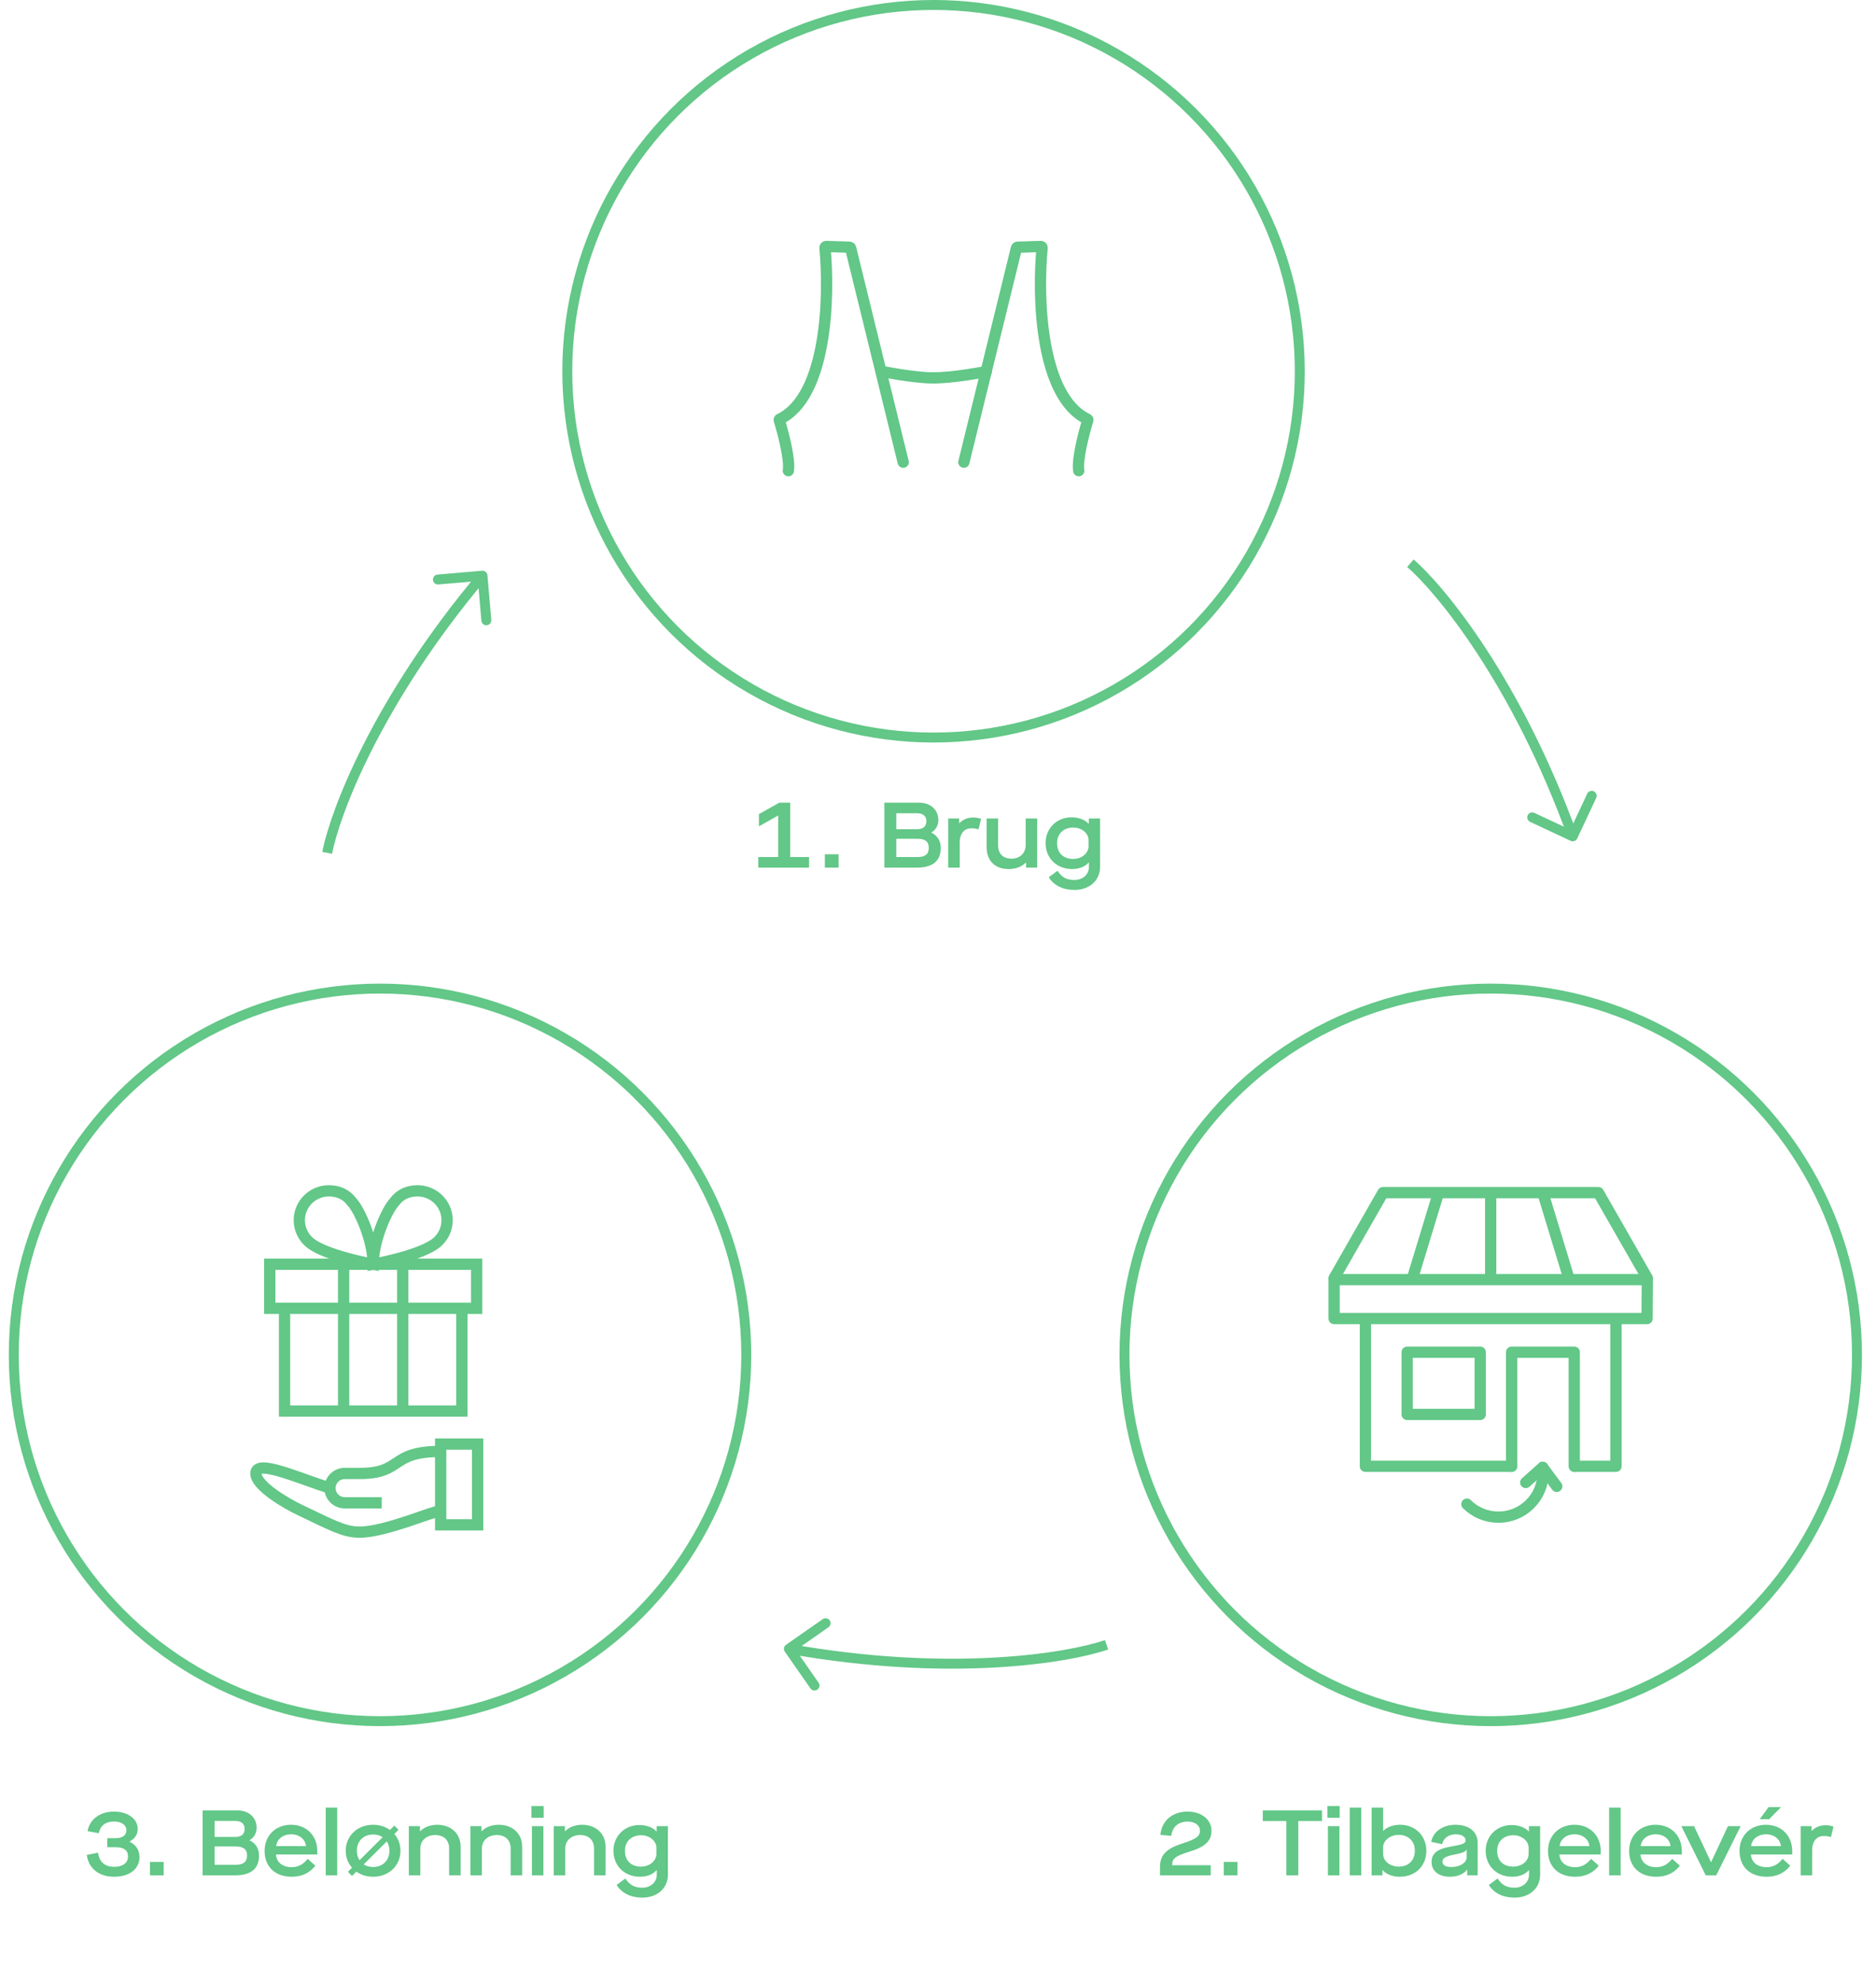 <svg width="283" height="299" viewBox="0 0 283 299" fill="none" xmlns="http://www.w3.org/2000/svg">
<path d="M236.934 126.831C237.309 127.006 237.756 126.845 237.931 126.47L240.794 120.357C240.969 119.981 240.808 119.535 240.432 119.359C240.057 119.184 239.611 119.345 239.435 119.72L236.891 125.154L231.457 122.61C231.082 122.435 230.635 122.596 230.46 122.971C230.284 123.346 230.446 123.793 230.821 123.969L236.934 126.831ZM212.272 85.522C216.811 89.466 228.159 103.25 236.547 126.407L237.957 125.896C229.5 102.548 218.023 88.532 213.255 84.39L212.272 85.522Z" fill="#62C787"/>
<path d="M73.533 86.773C73.498 86.36 73.135 86.054 72.722 86.09L65.997 86.667C65.584 86.703 65.278 87.066 65.314 87.479C65.349 87.891 65.712 88.197 66.125 88.162L72.103 87.648L72.617 93.626C72.652 94.039 73.015 94.345 73.428 94.309C73.841 94.274 74.147 93.91 74.111 93.498L73.533 86.773ZM50.09 128.785C51.236 122.882 57.499 106.162 73.36 87.32L72.212 86.354C56.22 105.352 49.821 122.299 48.617 128.5L50.09 128.785Z" fill="#62C787"/>
<path d="M118.579 248.092C118.24 248.329 118.156 248.797 118.393 249.137L122.256 254.672C122.493 255.012 122.961 255.095 123.301 254.858C123.64 254.621 123.724 254.153 123.486 253.814L120.053 248.893L124.973 245.459C125.313 245.222 125.396 244.755 125.159 244.415C124.922 244.076 124.454 243.992 124.115 244.229L118.579 248.092ZM166.685 247.388C161 249.348 143.388 252.284 119.14 247.969L118.877 249.446C143.326 253.796 161.202 250.864 167.174 248.806L166.685 247.388Z" fill="#62C787"/>
<circle cx="140.827" cy="56" r="55.25" stroke="#62C787" stroke-width="1.5"/>
<circle cx="57.327" cy="204.367" r="55.25" stroke="#62C787" stroke-width="1.5"/>
<circle cx="224.88" cy="204.367" r="55.25" stroke="#62C787" stroke-width="1.5"/>
<path d="M232.716 221.333C232.75 221.605 232.767 221.882 232.767 222.163C232.767 225.852 229.756 228.844 226.04 228.844C224.183 228.844 222.501 228.095 221.283 226.887" stroke="#62C787" stroke-width="1.7" stroke-linecap="round" stroke-linejoin="round"/>
<path d="M234.839 224.197L232.716 221.333L230.16 223.616" stroke="#62C787" stroke-width="1.7" stroke-linecap="round" stroke-linejoin="round"/>
<path d="M228.03 221.173V203.967H237.48V221.173" stroke="#62C787" stroke-width="1.7" stroke-linecap="round" stroke-linejoin="round"/>
<path d="M228.032 221.171H205.975V199.275" stroke="#62C787" stroke-width="1.7" stroke-linecap="round" stroke-linejoin="round"/>
<path d="M243.776 199.275V221.171H237.566" stroke="#62C787" stroke-width="1.7" stroke-linecap="round" stroke-linejoin="round"/>
<path fill-rule="evenodd" clip-rule="evenodd" d="M212.275 213.35H223.297V203.966H212.275V213.35Z" stroke="#62C787" stroke-width="1.7" stroke-linecap="round" stroke-linejoin="round"/>
<path d="M248.505 192.796L241.112 179.89H208.632L201.254 192.796" stroke="#62C787" stroke-width="1.7" stroke-linecap="round" stroke-linejoin="round"/>
<path fill-rule="evenodd" clip-rule="evenodd" d="M248.505 193.019H201.254V198.886H248.467L248.505 193.019Z" stroke="#62C787" stroke-width="1.7" stroke-linecap="round" stroke-linejoin="round"/>
<path d="M224.875 179.933V192.839" stroke="#62C787" stroke-width="1.7" stroke-linecap="round" stroke-linejoin="round"/>
<path d="M213.069 192.839L216.997 179.933" stroke="#62C787" stroke-width="1.7" stroke-linecap="round" stroke-linejoin="round"/>
<path d="M236.676 192.839L232.749 179.933" stroke="#62C787" stroke-width="1.7" stroke-linecap="round" stroke-linejoin="round"/>
<path d="M69.675 197.339V212.841H42.923V197.339" stroke="#62C787" stroke-width="1.7"/>
<path fill-rule="evenodd" clip-rule="evenodd" d="M40.693 197.339H71.904V190.696H40.693V197.339Z" stroke="#62C787" stroke-width="1.7"/>
<path d="M51.837 190.696V212.841" stroke="#62C787" stroke-width="1.7"/>
<path d="M60.756 190.696V212.841" stroke="#62C787" stroke-width="1.7"/>
<path fill-rule="evenodd" clip-rule="evenodd" d="M53.067 181.268C52.254 180.185 51.072 179.624 49.608 179.624C47.146 179.624 45.151 181.607 45.151 184.053C45.151 185.376 45.735 186.564 46.661 187.376C49.005 189.405 56.296 190.696 56.296 190.696C56.296 187.375 54.426 182.772 53.067 181.268Z" stroke="#62C787" stroke-width="1.7"/>
<path fill-rule="evenodd" clip-rule="evenodd" d="M59.525 181.268C60.339 180.185 61.521 179.624 62.987 179.624C65.45 179.624 67.446 181.607 67.446 184.053C67.446 185.376 66.862 186.564 65.935 187.376C63.59 189.405 56.296 190.696 56.296 190.696C56.296 187.375 58.166 182.772 59.525 181.268Z" stroke="#62C787" stroke-width="1.7"/>
<path fill-rule="evenodd" clip-rule="evenodd" d="M66.476 230.003H72.051V217.823H66.476V230.003Z" stroke="#62C787" stroke-width="1.7"/>
<path d="M66.476 227.893C65.361 227.893 58.149 231.11 54.212 231.11C51.848 231.11 49.781 229.909 45.292 227.789C43.163 226.782 38.603 224.128 38.603 222.253C38.603 220.038 44.675 222.841 49.781 224.468" stroke="#62C787" stroke-width="1.7"/>
<path d="M57.585 226.682H52.01C50.779 226.682 49.78 225.69 49.78 224.467C49.78 223.244 50.779 222.253 52.01 222.253H54.238C60.901 222.253 58.671 218.931 66.476 218.931" stroke="#62C787" stroke-width="1.7"/>
<path d="M119.203 121.074H117.565L114.485 122.796V124.644L117.397 123.006V129.278H114.387V130.874H122.045V129.278H119.203V121.074ZM126.507 130.874V128.858H124.435V130.874H126.507ZM138.291 130.874C140.713 130.874 141.917 129.866 141.917 127.878C141.917 126.8 141.357 125.988 140.489 125.596V125.568C141.147 125.204 141.553 124.532 141.553 123.678C141.553 122.152 140.363 121.074 138.655 121.074H133.405V130.874H138.291ZM135.211 122.67H138.333C139.257 122.67 139.747 123.104 139.747 123.86C139.747 124.658 139.271 125.078 138.333 125.078H135.211V122.67ZM135.211 126.52H138.431C139.579 126.52 140.111 126.968 140.111 127.878C140.111 128.816 139.593 129.278 138.417 129.278H135.211V126.52ZM144.774 130.874V127.136C144.774 125.666 145.488 124.938 146.566 124.938C146.958 124.938 147.224 124.994 147.616 125.092L147.994 123.51C147.588 123.384 147.224 123.314 146.804 123.314C145.936 123.314 145.222 123.636 144.718 124.168H144.69V123.454H143.038V130.874H144.774ZM152.151 131.084C153.257 131.084 154.153 130.734 154.755 130.104H154.783V130.874H156.463V123.454H154.727V127.486C154.727 128.676 153.845 129.516 152.599 129.516C151.297 129.516 150.569 128.774 150.569 127.486V123.454H148.833V127.766C148.833 129.838 150.093 131.084 152.151 131.084ZM162.082 134.234C164.35 134.234 165.946 132.806 165.946 130.79V123.454H164.252V124.252H164.224C163.664 123.636 162.726 123.286 161.634 123.286C159.394 123.286 157.728 124.966 157.728 127.164C157.728 129.446 159.408 131.084 161.718 131.084C162.796 131.084 163.706 130.734 164.238 130.09H164.266V130.79C164.266 131.91 163.342 132.736 162.082 132.736C160.906 132.736 160.22 132.358 159.52 131.35L158.204 132.33C159.002 133.576 160.346 134.234 162.082 134.234ZM161.886 129.558C160.388 129.558 159.464 128.662 159.464 127.164C159.464 125.764 160.43 124.826 161.914 124.826C163.174 124.826 164.21 125.68 164.21 126.716V127.64C164.21 128.704 163.188 129.558 161.886 129.558Z" fill="#62C787"/>
<path d="M177.112 280.396C177.434 280.018 178.05 279.724 179.422 279.304C181.83 278.562 182.754 277.68 182.754 276.126C182.754 274.474 181.256 273.256 179.156 273.256C176.846 273.256 175.264 274.628 175.04 276.77L176.678 276.924C176.86 275.552 177.756 274.768 179.156 274.768C180.29 274.768 181.018 275.342 181.018 276.126C181.018 276.98 180.444 277.4 178.428 278.044C176.972 278.52 176.216 278.926 175.642 279.598C175.166 280.144 174.984 280.858 174.984 281.628V282.874H182.642V281.348H176.832C176.846 280.816 176.902 280.634 177.112 280.396ZM186.678 282.874V280.858H184.606V282.874H186.678ZM195.856 282.874V274.684H199.426V273.074H190.494V274.684H194.05V282.874H195.856ZM202.097 274.194V272.416H200.249V274.194H202.097ZM202.055 282.874V275.454H200.319V282.874H202.055ZM205.35 282.874V272.654H203.614V282.874H205.35ZM211.165 283.084C213.517 283.084 215.169 281.46 215.169 279.164C215.169 276.924 213.503 275.244 211.235 275.244C210.199 275.244 209.275 275.566 208.673 276.154H208.645V272.654H206.909V282.874H208.547V282.09H208.575C209.149 282.734 210.073 283.084 211.165 283.084ZM210.997 281.558C209.681 281.558 208.645 280.704 208.645 279.64V278.66C208.645 277.61 209.709 276.77 211.011 276.77C212.467 276.77 213.433 277.736 213.433 279.164C213.433 280.62 212.481 281.558 210.997 281.558ZM218.713 283.084C219.847 283.084 220.841 282.678 221.303 282.02H221.331V282.874H222.913V277.974C222.913 276.294 221.611 275.244 219.553 275.244C217.649 275.244 216.193 276.28 215.899 277.82L217.551 278.17C217.747 277.26 218.531 276.686 219.595 276.686C220.505 276.686 221.093 277.036 221.093 277.61C221.093 278.044 220.673 278.226 218.937 278.52C216.851 278.87 215.955 279.528 215.955 280.886C215.955 282.216 217.047 283.084 218.713 283.084ZM218.979 281.614C218.041 281.614 217.607 281.362 217.607 280.788C217.607 280.256 218.111 279.99 219.483 279.724C220.575 279.514 221.023 279.332 221.219 279.024H221.247V280.172C221.247 280.97 220.239 281.614 218.979 281.614ZM228.469 286.234C230.737 286.234 232.333 284.806 232.333 282.79V275.454H230.639V276.252H230.611C230.051 275.636 229.113 275.286 228.021 275.286C225.781 275.286 224.115 276.966 224.115 279.164C224.115 281.446 225.795 283.084 228.105 283.084C229.183 283.084 230.093 282.734 230.625 282.09H230.653V282.79C230.653 283.91 229.729 284.736 228.469 284.736C227.293 284.736 226.607 284.358 225.907 283.35L224.591 284.33C225.389 285.576 226.733 286.234 228.469 286.234ZM228.273 281.558C226.775 281.558 225.851 280.662 225.851 279.164C225.851 277.764 226.817 276.826 228.301 276.826C229.561 276.826 230.597 277.68 230.597 278.716V279.64C230.597 280.704 229.575 281.558 228.273 281.558ZM237.61 283.084C239.192 283.084 240.354 282.482 241.18 281.418L240.018 280.382C239.332 281.236 238.604 281.642 237.596 281.642C236.238 281.642 235.3 280.886 235.244 279.724H241.474V279.206C241.474 276.966 239.92 275.244 237.512 275.244C235.188 275.244 233.522 276.868 233.522 279.192C233.522 281.544 235.076 283.084 237.61 283.084ZM235.272 278.464C235.384 277.428 236.266 276.686 237.54 276.686C238.758 276.686 239.668 277.428 239.766 278.464H235.272ZM244.479 282.874V272.654H242.743V282.874H244.479ZM249.846 283.084C251.428 283.084 252.59 282.482 253.416 281.418L252.254 280.382C251.568 281.236 250.84 281.642 249.832 281.642C248.474 281.642 247.536 280.886 247.48 279.724H253.71V279.206C253.71 276.966 252.156 275.244 249.748 275.244C247.424 275.244 245.758 276.868 245.758 279.192C245.758 281.544 247.312 283.084 249.846 283.084ZM247.508 278.464C247.62 277.428 248.502 276.686 249.776 276.686C250.994 276.686 251.904 277.428 252.002 278.464H247.508ZM258.9 282.874L262.582 275.454H260.664L258.13 280.872H258.102L255.554 275.454H253.636L257.318 282.874H258.9ZM266.876 274.404L268.682 272.584H266.792L265.462 274.404H266.876ZM266.498 283.084C268.08 283.084 269.242 282.482 270.068 281.418L268.906 280.382C268.22 281.236 267.492 281.642 266.484 281.642C265.126 281.642 264.188 280.886 264.132 279.724H270.362V279.206C270.362 276.966 268.808 275.244 266.4 275.244C264.076 275.244 262.41 276.868 262.41 279.192C262.41 281.544 263.964 283.084 266.498 283.084ZM264.16 278.464C264.272 277.428 265.154 276.686 266.428 276.686C267.646 276.686 268.556 277.428 268.654 278.464H264.16ZM273.368 282.874V279.136C273.368 277.666 274.082 276.938 275.16 276.938C275.552 276.938 275.818 276.994 276.21 277.092L276.588 275.51C276.182 275.384 275.818 275.314 275.398 275.314C274.53 275.314 273.816 275.636 273.312 276.168H273.284V275.454H271.632V282.874H273.368Z" fill="#62C787"/>
<path d="M17.222 283.084C19.532 283.084 21.044 281.908 21.044 280.13C21.044 279.094 20.498 278.226 19.546 277.806V277.778C20.372 277.302 20.778 276.686 20.778 275.874C20.778 274.362 19.294 273.256 17.208 273.256C15.08 273.256 13.554 274.39 13.204 276.21L14.898 276.518C15.136 275.356 15.934 274.754 17.208 274.754C18.328 274.754 19.07 275.286 19.07 276.07C19.07 276.84 18.468 277.274 17.39 277.274H16.186V278.632H17.418C18.636 278.632 19.308 279.038 19.308 280.032C19.308 280.998 18.524 281.586 17.222 281.586C15.794 281.586 14.982 280.844 14.786 279.458L13.092 279.794C13.372 281.866 14.954 283.084 17.222 283.084ZM24.694 282.874V280.858H22.622V282.874H24.694ZM35.449 282.874C37.871 282.874 39.075 281.866 39.075 279.878C39.075 278.8 38.515 277.988 37.647 277.596V277.568C38.305 277.204 38.711 276.532 38.711 275.678C38.711 274.152 37.521 273.074 35.813 273.074H30.563V282.874H35.449ZM32.369 274.67H35.491C36.415 274.67 36.905 275.104 36.905 275.86C36.905 276.658 36.429 277.078 35.491 277.078H32.369V274.67ZM32.369 278.52H35.589C36.737 278.52 37.269 278.968 37.269 279.878C37.269 280.816 36.751 281.278 35.575 281.278H32.369V278.52ZM44.003 283.084C45.585 283.084 46.747 282.482 47.573 281.418L46.411 280.382C45.725 281.236 44.997 281.642 43.989 281.642C42.631 281.642 41.693 280.886 41.637 279.724H47.867V279.206C47.867 276.966 46.313 275.244 43.905 275.244C41.581 275.244 39.915 276.868 39.915 279.192C39.915 281.544 41.469 283.084 44.003 283.084ZM41.665 278.464C41.777 277.428 42.659 276.686 43.933 276.686C45.151 276.686 46.061 277.428 46.159 278.464H41.665ZM50.872 282.874V272.654H49.136V282.874H50.872ZM60.117 276L59.487 275.37L58.829 276.028C58.143 275.538 57.275 275.244 56.281 275.244C53.887 275.244 52.151 276.952 52.151 279.164C52.151 280.158 52.501 281.054 53.103 281.726L52.487 282.342L53.103 282.972L53.761 282.314C54.447 282.804 55.301 283.084 56.281 283.084C58.689 283.084 60.411 281.39 60.411 279.164C60.411 278.184 60.075 277.302 59.487 276.63L60.117 276ZM53.831 279.164C53.831 277.722 54.825 276.714 56.281 276.714C56.841 276.714 57.331 276.854 57.723 277.12L54.237 280.592C53.971 280.2 53.831 279.71 53.831 279.164ZM56.281 281.614C55.735 281.614 55.259 281.474 54.867 281.222L58.353 277.75C58.605 278.142 58.745 278.618 58.745 279.164C58.745 280.606 57.751 281.614 56.281 281.614ZM63.409 282.874V278.828C63.409 277.624 64.319 276.798 65.663 276.798C66.951 276.798 67.749 277.554 67.749 278.814V282.874H69.485V278.548C69.485 276.588 68.057 275.244 65.943 275.244C64.935 275.244 63.983 275.594 63.381 276.224H63.353V275.454H61.673V282.874H63.409ZM72.692 282.874V278.828C72.692 277.624 73.603 276.798 74.947 276.798C76.234 276.798 77.032 277.554 77.032 278.814V282.874H78.769V278.548C78.769 276.588 77.341 275.244 75.227 275.244C74.219 275.244 73.266 275.594 72.665 276.224H72.636V275.454H70.957V282.874H72.692ZM82.018 274.194V272.416H80.17V274.194H82.018ZM81.976 282.874V275.454H80.24V282.874H81.976ZM85.271 282.874V278.828C85.271 277.624 86.181 276.798 87.525 276.798C88.813 276.798 89.611 277.554 89.611 278.814V282.874H91.347V278.548C91.347 276.588 89.919 275.244 87.805 275.244C86.797 275.244 85.845 275.594 85.243 276.224H85.215V275.454H83.535V282.874H85.271ZM96.892 286.234C99.16 286.234 100.756 284.806 100.756 282.79V275.454H99.062V276.252H99.034C98.474 275.636 97.536 275.286 96.444 275.286C94.204 275.286 92.538 276.966 92.538 279.164C92.538 281.446 94.218 283.084 96.528 283.084C97.606 283.084 98.516 282.734 99.048 282.09H99.076V282.79C99.076 283.91 98.152 284.736 96.892 284.736C95.716 284.736 95.03 284.358 94.33 283.35L93.014 284.33C93.812 285.576 95.156 286.234 96.892 286.234ZM96.696 281.558C95.198 281.558 94.274 280.662 94.274 279.164C94.274 277.764 95.24 276.826 96.724 276.826C97.984 276.826 99.02 277.68 99.02 278.716V279.64C99.02 280.704 97.998 281.558 96.696 281.558Z" fill="#62C787"/>
<path d="M133.106 56.036C133.106 56.036 137.695 56.974 140.675 56.999C143.867 57.026 148.794 56.036 148.794 56.036" stroke="#62C787" stroke-width="1.7" stroke-linecap="round"/>
<path d="M136.248 69.712L128.325 37.437C128.303 37.35 128.226 37.288 128.137 37.285L124.654 37.179C124.533 37.176 124.437 37.275 124.448 37.395C125.157 44.75 124.754 59.825 117.6 63.237C117.555 63.259 117.531 63.309 117.546 63.357C118.137 65.267 119.202 69.338 118.925 71" stroke="#62C787" stroke-width="1.7" stroke-linecap="round"/>
<path d="M145.405 69.712L153.328 37.437C153.35 37.35 153.427 37.288 153.517 37.285L156.999 37.179C157.12 37.176 157.217 37.275 157.205 37.395C156.496 44.75 156.9 59.825 164.053 63.237C164.099 63.259 164.122 63.309 164.107 63.357C163.516 65.267 162.452 69.338 162.729 71" stroke="#62C787" stroke-width="1.7" stroke-linecap="round"/>
<mask id="path-33-inside-1_1_48" fill="white">
<rect x="118.102" y="69.56" width="45.482" height="5.268" rx="0.7"/>
</mask>
<rect x="118.102" y="69.56" width="45.482" height="5.268" rx="0.7" stroke="#62C787" stroke-width="3.4" mask="url(#path-33-inside-1_1_48)"/>
</svg>
